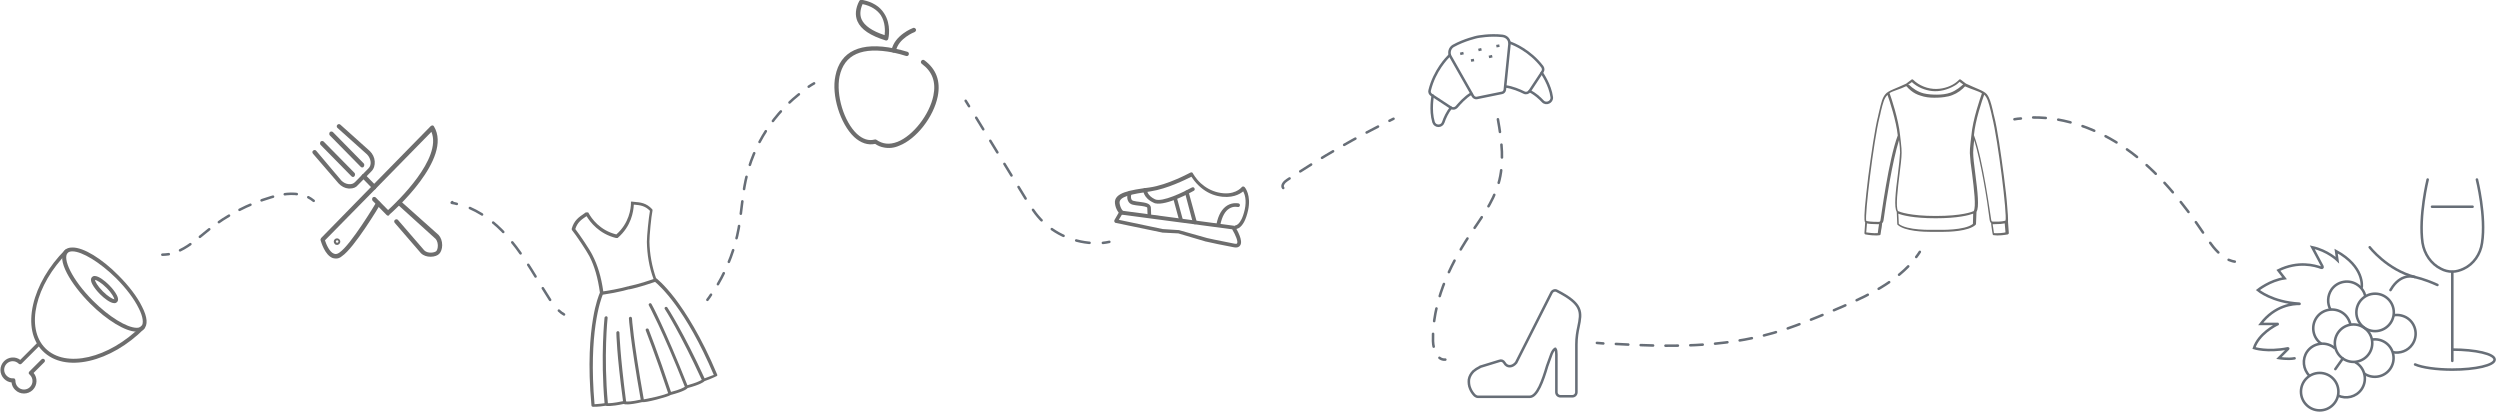 <?xml version="1.0" encoding="utf-8"?>
<!-- Generator: Adobe Illustrator 19.0.0, SVG Export Plug-In . SVG Version: 6.00 Build 0)  -->
<svg version="1.1" id="Ebene_1" xmlns="http://www.w3.org/2000/svg" xmlns:xlink="http://www.w3.org/1999/xlink" x="0px" y="0px"
	 viewBox="0 0 974.7 160.7" width="974.7" height="160.7" style="enable-background:new 0 0 974.7 160.7;" xml:space="preserve">
<style type="text/css">
	.st0{fill:#6D6D6D;}
	.st1{fill:none;stroke:#676E77;stroke-linecap:round;stroke-miterlimit:10;}
	.st2{fill:none;stroke:#676E77;stroke-linecap:round;stroke-miterlimit:10;stroke-dasharray:4.686,4.686;}
	.st3{fill:none;stroke:#676E77;stroke-miterlimit:10;}
	.st4{fill:none;stroke:#676E77;stroke-linecap:round;stroke-linejoin:round;stroke-miterlimit:10;}
	.st5{fill:none;stroke:#676E77;stroke-linecap:round;stroke-miterlimit:10;stroke-dasharray:5.372,5.372;}
	.st6{fill:none;stroke:#676E77;stroke-linecap:round;stroke-miterlimit:10;stroke-dasharray:4.852,4.852;}
	.st7{fill:none;stroke:#676E77;stroke-linecap:round;stroke-miterlimit:10;stroke-dasharray:5.275,5.275;}
	.st8{fill:none;stroke:#676E77;stroke-linecap:round;stroke-miterlimit:10;stroke-dasharray:4.838,4.838;}
	.st9{fill:none;stroke:#676E77;stroke-linecap:round;stroke-miterlimit:10;stroke-dasharray:4.907,4.907;}
	.st10{fill:none;stroke:#676E77;stroke-linecap:round;stroke-miterlimit:10;stroke-dasharray:5;}
</style>
<g id="XMLID_14_">
	<g id="XMLID_462_">
		<g id="XMLID_478_">
			<g id="XMLID_479_">
				<g id="XMLID_480_">
					<path id="XMLID_460_" class="st0" d="M15,133.5c-0.2,0-0.4,0.1-0.5,0.2l-6.6,6.6c-1.9-1.4-4.6-1.2-6.3,0.5
						c-1.9,1.9-1.9,5,0,6.9c0.8,0.8,1.8,1.3,2.9,1.4c0.1,1.1,0.6,2.1,1.4,2.9c1.9,1.9,5,1.9,6.9,0c1.8-1.8,1.9-4.7,0.3-6.6l4.2-4.2
						c0.3-0.3,0.3-0.8,0-1.1c-0.3-0.3-0.8-0.3-1.1,0l-4.8,4.8c-0.2,0.2-0.2,0.4-0.2,0.6c0,0.2,0.1,0.4,0.3,0.5
						c0.1,0.1,0.2,0.1,0.2,0.2c1.3,1.3,1.3,3.4,0,4.7c-1.3,1.3-3.4,1.3-4.7,0c-0.7-0.7-1-1.6-1-2.6c0-0.2-0.1-0.4-0.2-0.6
						c-0.2-0.2-0.4-0.2-0.6-0.2c-1,0.1-1.9-0.3-2.6-1c-1.3-1.3-1.3-3.4,0-4.7c1.3-1.3,3.4-1.3,4.7,0c0.3,0.3,0.8,0.3,1.1,0l7.1-7.1
						c0.3-0.3,0.3-0.8,0-1.1C15.4,133.6,15.2,133.5,15,133.5z"/>
				</g>
			</g>
		</g>
		<g id="XMLID_474_">
			<path id="XMLID_475_" class="st0" d="M46.2,107.4c4,4,7.3,8.3,9.2,12.2c2.1,4.1,2.3,7.1,0.7,8.7c-0.7,0.7-1.6,1-2.9,1
				c-4.2,0-11.5-4.4-18-10.9c-7.5-7.5-13.5-17.3-9.9-20.9c0.7-0.7,1.6-1,2.9-1C32.5,96.4,39.7,100.8,46.2,107.4z M55.1,127.2
				c1-1,0.7-3.7-1-7c-1.8-3.7-5-7.9-8.9-11.8C39,102.3,32,98,28.2,98c-0.8,0-1.4,0.2-1.8,0.6c-2.1,2.1,1.5,10.3,9.9,18.7
				c6.2,6.2,13.2,10.5,17,10.5C54.1,127.8,54.7,127.6,55.1,127.2z"/>
		</g>
		<g id="XMLID_469_">
			<path id="XMLID_470_" class="st0" d="M42.5,111.1c0.5,0.5,4.9,5,3.1,6.7c-0.2,0.2-0.5,0.4-1,0.4c-1.6,0-4-1.9-5.6-3.5
				c-0.5-0.5-4.9-5-3.1-6.7c0.2-0.2,0.5-0.4,1-0.4h0C38.5,107.6,40.9,109.5,42.5,111.1z M41.5,112.2c-2-2-3.8-3-4.5-3.1
				c0.1,0.6,0.9,2.3,3.1,4.5c2,2,3.8,3,4.5,3.1C44.5,116.1,43.7,114.4,41.5,112.2z"/>
		</g>
		<g id="XMLID_463_">
			<path id="XMLID_449_" class="st0" d="M25.9,97.2c-0.2,0-0.4,0.1-0.5,0.2c-6.4,6.4-10.8,14-12.5,21.4c-1.7,7.5-0.4,14,3.8,18.1
				c4.2,4.2,10.6,5.5,18.1,3.8c7.4-1.7,15-6.1,21.4-12.5c0.3-0.3,0.3-0.8,0-1.1c-0.3-0.3-0.8-0.3-1.1,0
				c-12.7,12.7-29.5,16.6-37.4,8.7c-7.9-7.9-4-24.7,8.7-37.4c0.3-0.3,0.3-0.8,0-1.1C26.3,97.3,26.1,97.2,25.9,97.2z"/>
		</g>
	</g>
	<g id="XMLID_485_">
		<g id="XMLID_514_">
			<g id="XMLID_524_">
				<path id="XMLID_483_" class="st0" d="M151.3,84.1c-0.2,0-0.4-0.1-0.6-0.3l-5.4-5.5c-0.3-0.3-0.3-0.9,0-1.3
					c0.3-0.3,0.9-0.3,1.2,0l4.8,4.9c3.5-3.2,21.2-20.1,16.9-30.5c-8.4,8.6-24,24.5-24,24.5l-1.2-1.3c0,0,16.7-17,24.9-25.4
					c0.2-0.2,0.5-0.3,0.7-0.3c0.3,0,0.5,0.2,0.6,0.4c7.5,12.5-16.3,33.5-17.3,34.3C151.7,84,151.5,84.1,151.3,84.1z"/>
			</g>
			<g id="XMLID_522_">
				<path id="XMLID_482_" class="st0" d="M131,100.8c-0.5,0-0.9-0.1-1.3-0.2c-3.1-1.2-4.5-6.3-4.7-6.9c-0.1-0.3,0-0.6,0.2-0.9
					l17.7-18.1c0.3-0.3,0.9-0.3,1.2,0c0.3,0.3,0.3,0.9,0,1.3l-17.4,17.7c0.5,1.6,1.8,4.6,3.5,5.2c0.7,0.3,1.4,0.1,2.1-0.4
					c4.5-3,14.3-19.4,14.4-19.6c0.2-0.4,0.8-0.5,1.2-0.3c0.4,0.3,0.5,0.8,0.3,1.2c-0.4,0.7-10.1,16.9-14.9,20.1
					C132.5,100.6,131.7,100.8,131,100.8z"/>
			</g>
			<g id="XMLID_515_">
				<path id="XMLID_516_" class="st0" d="M131.4,95.5L131.4,95.5c-0.3,0-0.7-0.1-0.9-0.4c-0.5-0.5-0.5-1.3,0-1.8
					c0.5-0.5,1.3-0.5,1.8,0c0.5,0.5,0.5,1.3,0,1.8C132.1,95.3,131.8,95.5,131.4,95.5z M131.4,93.7c-0.1,0-0.3,0.1-0.3,0.1
					c-0.2,0.2-0.2,0.5,0,0.7c0.2,0.2,0.5,0.2,0.7,0c0.2-0.2,0.2-0.5,0-0.7C131.7,93.7,131.5,93.7,131.4,93.7L131.4,93.7z"/>
			</g>
		</g>
		<g id="XMLID_486_">
			<g id="XMLID_512_">
				<path id="XMLID_476_" class="st0" d="M167.9,100.1c-1.4,0-2.8-0.4-3.8-1.4c0,0,0,0,0,0l-10.2-11.8c-0.3-0.4-0.3-0.9,0.1-1.2
					c0.4-0.3,0.9-0.3,1.2,0.1l10.2,11.8c1.4,1.4,4.1,0.9,4.7,0.3c0.3-0.3,0.6-1.1,0.6-2.1c0-0.6-0.1-1.8-0.9-2.7l-14.7-13.3
					c-0.4-0.3-0.4-0.9-0.1-1.3c0.3-0.4,0.9-0.4,1.2-0.1L171,91.6c0,0,0,0,0,0c0.9,1,1.4,2.4,1.4,4c0,1.4-0.5,2.7-1.1,3.3
					C170.7,99.6,169.4,100.1,167.9,100.1z"/>
			</g>
			<g id="XMLID_510_">
				<path id="XMLID_472_" class="st0" d="M136.4,73.5c-0.2,0-0.4,0-0.5,0c-1.4-0.1-2.8-0.8-3.9-2c0,0,0,0,0,0L122,59.9
					c-0.3-0.4-0.3-0.9,0.1-1.2c0.4-0.3,0.9-0.3,1.2,0.1l9.8,11.6c0.8,0.8,1.8,1.3,2.9,1.4c1,0.1,1.8-0.2,2.4-0.8l5.3-5.4
					c0.6-0.6,0.9-1.5,0.8-2.5c-0.1-1-0.6-2.1-1.4-2.9l-11.5-10.3c-0.4-0.3-0.4-0.9-0.1-1.2c0.3-0.4,0.9-0.4,1.2-0.1l11.5,10.3
					c0,0,0,0,0,0c1.1,1.1,1.8,2.5,1.9,4c0.1,1.5-0.3,2.9-1.3,3.9l-5.3,5.4C138.8,73.1,137.7,73.5,136.4,73.5z"/>
			</g>
			<g id="XMLID_491_">
				<path id="XMLID_471_" class="st0" d="M141.2,65.3c-0.2,0-0.4-0.1-0.6-0.3l-12-12.2c-0.3-0.3-0.3-0.9,0-1.3
					c0.3-0.3,0.9-0.3,1.2,0l12,12.2c0.3,0.3,0.3,0.9,0,1.3C141.7,65.2,141.5,65.3,141.2,65.3z"/>
			</g>
			<g id="XMLID_489_">
				<path id="XMLID_468_" class="st0" d="M137.6,69c-0.2,0-0.4-0.1-0.6-0.3l-12-12.2c-0.3-0.3-0.3-0.9,0-1.3c0.3-0.3,0.9-0.3,1.2,0
					l12,12.2c0.3,0.3,0.3,0.9,0,1.3C138.1,68.9,137.9,69,137.6,69z"/>
			</g>
			<g id="XMLID_487_">
				<path id="XMLID_461_" class="st0" d="M145.9,73.9c-0.2,0-0.4-0.1-0.6-0.3l-4.1-4.2c-0.3-0.3-0.3-0.9,0-1.3
					c0.3-0.3,0.9-0.3,1.2,0l4.1,4.2c0.3,0.3,0.3,0.9,0,1.3C146.3,73.8,146.1,73.9,145.9,73.9z"/>
			</g>
		</g>
	</g>
	<path id="XMLID_488_" class="st0" d="M279.6,146c-6.3-15-12.4-24.3-16.4-29.6c-4.4-5.7-7.2-7.8-7.3-7.9c0,0-0.1,0-0.1,0
		c-1.6-4.6-2.5-9.4-2.6-14.3c0-2.3,0.7-9.8,1.2-12.1c0-0.2,0-0.4-0.1-0.5c-2.3-2.5-4.6-2.7-7-2.9c-0.3,0-0.6-0.1-0.9-0.1
		c0,0,0,0,0,0c0,0,0,0-0.1,0c0,0,0,0,0,0c0,0,0,0-0.1,0c0,0,0,0,0,0c0,0,0,0-0.1,0c0,0,0,0,0,0c0,0,0,0-0.1,0c0,0,0,0,0,0
		c0,0,0,0,0,0c0,0,0,0,0,0c0,0,0,0,0,0.1c0,0,0,0,0,0.1c0,0,0,0,0,0c0,0,0,0,0,0c0,0,0,0,0,0c0,0.1,0,0.2,0,0.3
		c0,2.2-0.7,7.9-5.7,12.3c-6.5-1.6-9.7-6.3-10.8-8.3c-0.1-0.1-0.1-0.2-0.2-0.3c0,0,0,0,0,0c0,0,0,0,0,0c0,0,0,0,0,0c0,0,0,0-0.1,0
		c0,0,0,0-0.1,0c0,0,0,0,0,0c0,0,0,0-0.1,0c0,0,0,0,0,0c0,0,0,0-0.1,0c0,0,0,0-0.1,0c0,0,0,0-0.1,0c0,0,0,0-0.1,0c0,0,0,0-0.1,0
		c0,0,0,0,0,0c0,0,0,0-0.1,0c0,0,0,0,0,0c-0.2,0.2-0.5,0.3-0.7,0.5c-1.9,1.3-3.9,2.6-4.8,5.9c0,0.2,0,0.4,0.1,0.5
		c1.5,1.8,5.7,8.1,6.8,10.2c2,3.9,3.3,8.4,4.1,14.2c-0.3,0.7-1.7,4-2.7,10.2c-1.1,6.5-2.1,17.6-0.6,33.8c0,0.3,0.3,0.5,0.6,0.5
		c0.1,0,1.9,0.1,4.9-0.4c0.3,0.1,1.9,0.4,7.1-0.7c0.3,0.2,1.8,0.5,7.1-0.7c0,0,0,0,0,0c0,0,0,0,0,0c0.7,0.1,2.6-0.2,5.7-1
		c0,0,0,0,0,0c0,0,0,0,0,0c3-0.8,4.9-1.4,5.5-1.8c0,0,0,0,0,0c0,0,0,0,0,0c5.3-1.4,6.4-2.4,6.6-2.7c5.2-1.4,6.3-2.4,6.6-2.7
		c2.9-1,4.5-1.9,4.6-1.9C279.6,146.6,279.8,146.3,279.6,146z M224.3,89.3c0.8-2.6,2.4-3.7,4.2-4.9c0.1,0,0.1-0.1,0.2-0.1
		c1.4,2.3,4.9,6.9,11.5,8.5c0.1,0,0.2,0,0.3,0c0,0,0,0,0.1,0c0,0,0,0,0.1,0c0.1,0,0.2-0.1,0.2-0.1c5.2-4.5,6.1-10.2,6.2-12.9
		c0.1,0,0.2,0,0.3,0c2.1,0.2,4.1,0.4,6,2.4c-0.5,2.7-1.2,9.8-1.2,12.1c0.1,5,0.9,9.9,2.6,14.5c-5.7,2-9.4,2.7-9.4,2.7
		c-0.1,0-0.1,0-0.2,0.1c-0.1,0-0.1,0-0.2,0c0,0-3.7,1.1-9.8,2c-0.8-5.7-2.2-10.2-4.2-14.1C230,97.4,226,91.5,224.3,89.3z
		 M274.7,147.5c-8.2-17.9-14.4-27.5-14.5-27.6c-0.2-0.3-0.5-0.3-0.8-0.2c-0.3,0.2-0.4,0.5-0.2,0.8c0.1,0.1,6.2,9.7,14.4,27.6
		c-0.5,0.3-2,1.1-5.6,2.1c-8.9-22.4-13.9-31.6-14-31.7c-0.2-0.3-0.5-0.4-0.8-0.2c-0.3,0.2-0.4,0.5-0.2,0.8c0,0.1,5.1,9.2,14,31.7
		c-0.5,0.3-1.8,1.1-5.4,2c-5.2-15.6-8.7-24.3-8.7-24.4c-0.1-0.3-0.5-0.4-0.8-0.3c-0.3,0.1-0.5,0.5-0.3,0.8c0,0.1,3.5,8.8,8.7,24.4
		c-0.5,0.2-1.8,0.7-4.7,1.4c0,0,0,0,0,0c0,0,0,0,0,0c-3,0.7-4.3,0.9-4.8,1c-4.2-23.7-4.6-31.5-4.6-31.6c0-0.3-0.3-0.6-0.6-0.6
		c-0.3,0-0.6,0.3-0.6,0.6c0,0.1,0.4,8,4.6,31.7c-3.6,0.8-5.1,0.8-5.7,0.7c-2.4-18.5-2.6-26.7-2.6-26.8c0-0.3-0.3-0.6-0.6-0.6
		c-0.3,0-0.6,0.3-0.6,0.6c0,0.1,0.1,8.3,2.6,26.7c-3.7,0.8-5.3,0.8-5.9,0.8c-1.7-18.5-0.1-33.2-0.1-33.3c0-0.3-0.2-0.6-0.5-0.6
		c-0.3,0-0.6,0.2-0.7,0.5c0,0.1-1.6,14.8,0,33.4c-1.9,0.3-3.2,0.3-3.9,0.4c-2.4-27.8,2.4-40.7,3.2-42.7c6.3-0.9,10-2.1,10.2-2.1
		c0,0,0.1,0,0.1,0c0,0,0.1,0,0.1,0c0.2,0,4-0.8,10-2.9c1.7,1.4,12,10.5,22.9,36.3C277.7,146.3,276.5,146.9,274.7,147.5z"/>
	<g id="XMLID_251_">
		<g id="XMLID_74_">
			<path id="XMLID_77_" class="st1" d="M63.3,99.3c0.8,0,1.7-0.1,2.5-0.2"/>
			<path id="XMLID_76_" class="st2" d="M70.2,97.6c4-1.9,7.6-5.2,11.1-8c7.2-5.8,15.6-10.1,24.4-12.7c3.9-1.2,8.4-1.9,12.3-0.8"/>
			<path id="XMLID_75_" class="st1" d="M120.2,76.9c0.7,0.4,1.4,0.8,2.1,1.4"/>
		</g>
	</g>
	<g id="XMLID_17_">
		<g id="XMLID_96_">
			<path id="XMLID_23_" class="st0" d="M344.6,57.5c-1.2-0.2-2.4-0.7-3.4-1.4c-2.8,0.6-5.6-0.3-8.2-2.7c-5.4-5.1-8.9-16.2-7.3-23.8
				c1.9-9.7,9.9-13.4,23-10.7c1.8,0.4,3.6,0.8,5.1,1.3c0.4,0.1,0.7,0.6,0.5,1.1c-0.1,0.4-0.6,0.7-1.1,0.5c-1.5-0.5-3.1-0.9-4.9-1.3
				c-12.2-2.4-19.2,0.7-21,9.4c-1.4,7.1,1.7,17.5,6.8,22.3c2.3,2.1,4.6,2.8,6.9,2.2c0.3-0.1,0.5,0,0.7,0.1c2.4,1.7,5.1,2,8.2,0.8
				c6.1-2.4,12.5-10.6,14-18c1.1-5.3-0.4-9.4-4.5-12.4c-0.4-0.3-0.5-0.8-0.2-1.2c0.3-0.4,0.8-0.5,1.2-0.2c4.6,3.4,6.4,8.1,5.2,14.1
				c-1.6,8-8.3,16.6-15,19.2C348.6,57.7,346.5,57.9,344.6,57.5z"/>
		</g>
		<g id="XMLID_92_">
			<path id="XMLID_22_" class="st0" d="M348.3,20.5c-0.5-0.1-0.8-0.5-0.7-1c1.2-5.8,8.1-8.5,8.4-8.6c0.4-0.2,0.9,0.1,1.1,0.5
				c0.2,0.4-0.1,0.9-0.5,1.1c-0.1,0-6.4,2.5-7.3,7.4C349.2,20.3,348.8,20.6,348.3,20.5z"/>
		</g>
		<g id="XMLID_18_">
			<path id="XMLID_19_" class="st0" d="M345.4,15.8C345.4,15.8,345.4,15.7,345.4,15.8c-6.1-1.9-9.7-4.3-11.1-7.5
				c-1-2.3-0.8-5,0.7-7.9c0.2-0.3,0.5-0.5,0.9-0.5c0.2,0,0.4,0.1,0.5,0.1c3.8,0.8,6.6,2.5,8.3,5.2c2.9,4.4,1.7,9.8,1.6,10
				c-0.1,0.2-0.2,0.4-0.4,0.5C345.8,15.8,345.6,15.8,345.4,15.8z M336.3,1.6c-1,2.3-1.1,4.2-0.4,5.9c1.1,2.5,4.1,4.6,9,6.2
				c0.2-1.6,0.3-5-1.5-7.8C341.9,3.8,339.6,2.3,336.3,1.6z"/>
		</g>
	</g>
	<g id="XMLID_256_">
		<g id="XMLID_281_">
			<g id="XMLID_325_">
				<path id="XMLID_326_" class="st0" d="M474.9,95.2c-3.2-0.7-4.6-1-4.6-1c0,0,0,0-0.1,0L459.4,91l-6-0.3c0,0-0.1,0-0.1,0L435,86.9
					c-0.2,0-0.4-0.2-0.5-0.4c-0.1-0.2-0.1-0.5,0-0.7l1.9-3.3c0.1-0.3,0.4-0.4,0.7-0.4L481,88c0.2,0,0.4,0.2,0.5,0.3
					c0.8,1.3,3.3,5.6,2,7.4c-0.3,0.5-1,1-2.5,0.7C478.5,95.9,476.5,95.5,474.9,95.2z M470.6,92.8c0.3,0.1,3.6,0.8,10.7,2.2
					c0.5,0.1,0.9,0.1,1-0.1c0.5-0.7-0.6-3.3-1.9-5.5l-43-5.7l-1.2,2l17.1,3.6l6.1,0.4c0.1,0,0.1,0,0.2,0L470.6,92.8z"/>
			</g>
			<g id="XMLID_323_">
				<path id="XMLID_234_" class="st0" d="M436.9,83.6c-0.1,0-0.2-0.1-0.3-0.2c-0.1-0.1-1.6-1.5-1.9-4.1c-0.5-4.2,5.9-5.2,13.4-6.2
					c7.3-1,15.9-5.8,16-5.8c0.2-0.1,0.4-0.1,0.6-0.1c0.2,0.1,0.3,0.2,0.4,0.4c0,0,1,1.9,3,3.8c2,1.8,4.2,3,6.7,3.6
					c6.4,1.5,9.1-1.8,9.3-2c0.1-0.2,0.3-0.3,0.6-0.3c0.2,0,0.4,0.1,0.6,0.3c0.1,0.1,2.6,3.1,1.3,9c-0.8,3.6-2,5.9-3.6,6.9
					c-1.1,0.6-1.9,0.4-2,0.4l0.4-1.4l0,0c0,0,2.4,0.4,3.9-6.2c0.8-3.7,0-6-0.6-7.1c-1.3,1.1-4.5,3-10,1.8c-2.7-0.6-5.2-2-7.3-4
					c-1.5-1.4-2.4-2.8-2.9-3.5c-2.2,1.1-9.4,4.7-15.9,5.7c-7.5,1.1-12.4,2-12.1,4.6c0.3,2.1,1.4,3.2,1.5,3.2c0.3,0.3,0.3,0.7,0,1
					C437.4,83.6,437.2,83.7,436.9,83.6z"/>
			</g>
			<g id="XMLID_321_">
				<path id="XMLID_93_" class="st0" d="M450.5,79.3c-0.3-0.1-0.5-0.1-0.8-0.3c-4.1-1.9-4-4.9-4-5c0-0.4,0.4-0.7,0.8-0.7
					c0.4,0,0.7,0.4,0.7,0.8c0,0.1,0,2.1,3.1,3.6c2.8,1.3,11.3-2.9,14.4-4.6c0.4-0.2,0.8-0.1,1,0.3c0.2,0.4,0.1,0.8-0.3,1
					C464.4,75,454.9,80.2,450.5,79.3z"/>
			</g>
			<g id="XMLID_317_">
				<path id="XMLID_48_" class="st0" d="M474.9,88.2c-0.4-0.1-0.7-0.5-0.6-0.9c0.7-3.5,2.1-5.9,4.2-7.2c2.2-1.3,4.3-0.8,4.4-0.8
					c0.4,0.1,0.6,0.5,0.5,0.9c-0.1,0.4-0.5,0.6-0.9,0.5c-0.1,0-1.6-0.4-3.2,0.6c-1.7,1-2.8,3.1-3.5,6.2
					C475.7,88.1,475.3,88.3,474.9,88.2z"/>
			</g>
			<g id="XMLID_297_">
				<path id="XMLID_47_" class="st0" d="M465.7,87.4c-0.3-0.1-0.5-0.3-0.6-0.5L462,75.2c-0.1-0.4,0.1-0.8,0.5-0.9
					c0.4-0.1,0.8,0.1,0.9,0.5l3.2,11.7c0.1,0.4-0.1,0.8-0.5,0.9C465.9,87.5,465.8,87.5,465.7,87.4z"/>
			</g>
			<g id="XMLID_289_">
				<path id="XMLID_16_" class="st0" d="M460.3,86.3c-0.3-0.1-0.5-0.3-0.6-0.5l-2.2-8.1c-0.1-0.4,0.1-0.8,0.5-0.9
					c0.4-0.1,0.8,0.1,0.9,0.5l2.2,8.1c0.1,0.4-0.1,0.8-0.5,0.9C460.5,86.4,460.4,86.4,460.3,86.3z"/>
			</g>
		</g>
		<g id="XMLID_257_">
			<path id="XMLID_15_" class="st0" d="M448,84.8c-0.3-0.1-0.6-0.4-0.6-0.7c0,0,0-1.6-0.1-3.1c0-0.4-2.1-0.7-3.1-0.8
				c-0.9-0.1-1.8-0.2-2.6-0.4c-0.8-0.2-1.4-0.7-1.7-1.3c-0.8-1.4-0.2-3.2-0.2-3.4c0.1-0.4,0.5-0.6,0.9-0.5c0.4,0.1,0.6,0.5,0.5,0.9
				c-0.1,0.4-0.3,1.5,0,2.2c0.2,0.3,0.4,0.5,0.8,0.6c0.7,0.2,1.6,0.3,2.4,0.4c2.1,0.3,4.2,0.5,4.4,2.2c0.1,1.5,0.1,3.1,0.1,3.2
				c0,0.4-0.3,0.7-0.7,0.7C448.1,84.8,448,84.8,448,84.8z"/>
		</g>
	</g>
	<g id="XMLID_332_">
		<g id="XMLID_340_">
			<line id="XMLID_329_" class="st3" x1="569.3" y1="21" x2="570.6" y2="20.7"/>
			<line id="XMLID_328_" class="st3" x1="573.5" y1="23.6" x2="574.7" y2="23.4"/>
			<line id="XMLID_327_" class="st3" x1="577.6" y1="19.2" x2="576.4" y2="19.5"/>
			<line id="XMLID_324_" class="st3" x1="580.5" y1="22.2" x2="581.8" y2="21.9"/>
			<line id="XMLID_322_" class="st3" x1="584.6" y1="17.8" x2="583.4" y2="18"/>
		</g>
		<g id="XMLID_333_">
			<path id="XMLID_318_" class="st4" d="M565.2,21.5c-1.1,1.1-5.9,6-7.8,13.7c-0.2,0.7,0.1,1.4,0.7,1.8l7.6,5
				c0.7,0.5,1.7,0.3,2.2-0.3c1.2-1.4,3.3-3.8,5.7-5.2"/>
			<path id="XMLID_312_" class="st4" d="M575.9,14.4c0,0-5,1.1-9.3,3.5c-1.4,0.8-1.9,2.7-1.1,4.1l8.8,15.5c0.3,0.5,0.9,0.8,1.5,0.7
				l4.9-1l4.9-1c0.6-0.1,1-0.6,1.1-1.2l1.8-17.7c0.2-1.7-1-3.1-2.7-3.3C580.9,13.4,575.9,14.4,575.9,14.4z"/>
			<path id="XMLID_293_" class="st4" d="M558.6,37.3c0,0-1.1,5.6,0.3,10.3c0.6,1.9,3.2,1.9,3.8,0.1c0.6-1.8,1.6-3.9,3-5.7"/>
			<path id="XMLID_279_" class="st4" d="M588.6,16.6c1.5,0.5,7.9,3.1,12.7,9.4c0.4,0.6,0.5,1.3,0.1,1.9l-5,7.6
				c-0.5,0.7-1.4,1-2.2,0.6c-1.6-0.8-4.6-2.1-7.3-2.4"/>
			<path id="XMLID_249_" class="st4" d="M601.1,28.4c0,0,3.3,4.7,3.9,9.5c0.2,1.9-2.2,3-3.5,1.6c-1.3-1.4-3-2.9-5.1-4"/>
		</g>
	</g>
	<g id="XMLID_356_">
		<line id="XMLID_2607_" class="st4" x1="956.1" y1="106" x2="956.1" y2="140.7"/>
		<g id="XMLID_361_">
			<path id="XMLID_354_" class="st3" d="M924.8,132.4c1.8-0.3,3.7,0.1,5.3,1.2c3.3,2.3,4.1,6.9,1.8,10.2c-2.3,3.3-6.9,4.1-10.2,1.8"
				/>
			<circle id="XMLID_352_" class="st3" cx="917.6" cy="133.8" r="7.3"/>
			<path id="XMLID_351_" class="st3" d="M905,134c-3.3-2.3-4.1-6.9-1.8-10.2c2.3-3.3,6.9-4.1,10.2-1.8c1.6,1.1,2.6,2.8,3,4.6"/>
			<path id="XMLID_350_" class="st3" d="M900.4,146.5c-2.5-2.5-2.9-6.5-0.9-9.4c2.3-3.3,6.9-4.1,10.2-1.8c0.3,0.2,0.5,0.4,0.7,0.6"
				/>
			<path id="XMLID_349_" class="st3" d="M918.2,141.2c0.2,0.1,0.5,0.3,0.7,0.4c3.3,2.3,4.1,6.9,1.8,10.2c-2.1,3-6,3.9-9.2,2.4"/>
			<circle id="XMLID_348_" class="st3" cx="904.4" cy="152.7" r="7.3"/>
			<circle id="XMLID_347_" class="st3" cx="926" cy="121.8" r="7.3"/>
			<path id="XMLID_344_" class="st3" d="M908.6,120.7c-1.3-2.4-1.2-5.4,0.4-7.8c2.3-3.3,6.9-4.1,10.2-1.8c1.6,1.1,2.6,2.7,3,4.4"/>
			<path id="XMLID_343_" class="st3" d="M933.3,122.9c1.8-0.3,3.8,0.1,5.4,1.2c3.3,2.3,4.1,6.9,1.8,10.2c-1.7,2.5-4.8,3.6-7.6,3"/>
			<line id="XMLID_341_" class="st1" x1="913.4" y1="139.8" x2="910.5" y2="143.9"/>
			<path id="XMLID_339_" class="st1" d="M920.8,111.9c0,0,1.2-7.9-10-14l0.5,3.5c0,0-3.8-3.7-9.8-5l4,7.5c0.2,0.3-0.2,0.7-0.5,0.5
				c-2.4-0.9-9-2.8-16.7,1l2.4,3.1c-5.7,0.8-10.4,4.6-10.4,4.6s5.5,4.7,16.2,5.3c0.1,0,0.1,0.1,0,0.1c-2.4-0.1-9.6,0.5-15.1,7.8
				l6.6,0c0,0,0.1,0.1,0,0.1c-1.1,0.5-7.4,3.8-9.2,9.3c0,0,5.1,1.7,13.2,0.1c0.1,0,0.2,0.1,0.1,0.2l-3.6,3.6c0,0,3.5,0.6,6.1,0.1"/>
			<path id="XMLID_338_" class="st1" d="M950.3,111.1c-2.4-1.1-5.5-2.3-8.8-3.1c-10.8-2.8-17.6-11.6-17.6-11.6"/>
			<path id="XMLID_337_" class="st1" d="M932,113.1l0.9-1.4c3.9-5.4,8.6-3.7,8.6-3.7"/>
		</g>
		<g id="XMLID_358_">
			<path id="XMLID_336_" class="st4" d="M965.7,70c0,0,3.6,14.4,2,24.7c-0.6,4.4-3.3,8.3-7.2,10.1c-1.3,0.6-2.8,1.1-4.4,1.1
				c-1.6,0-3.1-0.4-4.4-1.1c-3.9-1.9-6.5-5.8-7.2-10.1c-1.5-10.4,2-24.7,2-24.7"/>
			<line id="XMLID_334_" class="st4" x1="948.2" y1="80.6" x2="964" y2="80.6"/>
		</g>
		<path id="XMLID_330_" class="st4" d="M956.1,136.3c9.1,0,16.5,1.7,16.5,3.9c0,2.2-7.4,3.9-16.5,3.9c-6.2,0-11.7-0.8-14.5-2"/>
	</g>
	<path id="XMLID_360_" class="st3" d="M596.4,154.7l-20.2,0c-0.4,0-0.8-0.2-1.2-0.5c-0.8-0.8-1.4-1.7-1.8-2.7
		c-0.5-1.1-0.6-2.4-0.5-3.5c0.2-1.2,0.8-2.3,1.8-3.3c0.7-0.6,1.5-1.1,2.5-1.6l0,0l0.1-0.1l7.5-2.3c0.7-0.3,1.5,0,1.9,0.7
		c1.1,2,3.2,1.7,4.6,0l13.8-27.3h0v0c0.4-0.8,1.4-1.1,2.1-0.7c10.2,5.2,9.6,8.3,8.4,14.1c-0.4,1.8-0.8,4.1-0.8,6.8v18.6v0
		c0,0.9-0.7,1.6-1.6,1.6h-4.6h0c-0.9,0-1.6-0.7-1.6-1.6v-14.7c0-1.1-0.1-1.8-0.4-2.2l-0.1,0c-0.5,0.3-1,1-1.4,2
		c-0.5,1.3-1.1,3-1.7,4.7C601.5,148.5,599.3,154.7,596.4,154.7L596.4,154.7z"/>
	<path id="XMLID_375_" class="st0" d="M782.6,80.8c-0.2-3.1-0.7-7.3-1.3-12c-1.1-8.4-2.6-18.9-3.8-23.4c-0.2-0.8-0.4-1.5-0.5-2.2
		c-0.8-3.3-1.3-5.1-2.4-6.5c-1.2-1.4-4.4-2.3-8.1-4.1c-0.2-0.1-0.9-0.7-2.1-1.6c-0.2-0.1-0.4-0.1-0.6,0.1c-1.9,2-4.8,3.2-7.6,3.5
		c-3.2,0.4-6.8-0.6-9.4-2.7c-0.3-0.3-0.6-0.5-0.9-0.8c-0.2-0.2-0.4-0.2-0.6-0.1c-1.2,0.9-2,1.5-2.1,1.6c-3.7,1.8-7,2.7-8.1,4.1
		c-1.2,1.4-1.6,3.2-2.4,6.5c-0.2,0.7-0.3,1.4-0.5,2.2c-1.2,4.6-2.7,15.1-3.8,23.4c-0.6,4.7-1,8.9-1.3,12c-0.4,5.3-0.1,5.7,0.1,5.9
		l-0.3,4.2c0,0.2,0.1,0.4,0.4,0.5c0.1,0,1.9,0.4,4.1,0.4c0.4,0,0.9,0,1.4-0.1c0.2,0,0.4-0.2,0.4-0.4c0.1-1.1,0.3-1.9,0.4-2.5
		c0.1-0.8,0.2-1.3,0.2-1.8c0.3-0.2,0.5-0.6,0.6-1.4c1-7.4,3.4-22.7,6-31c0.2,1.6,0.4,3.8,0.4,4.8c-0.1,1.9-0.4,4.9-0.8,8.1
		c-1,7.7-1.6,13.3-0.5,15.1c0,0.4,0.1,2,0.2,4.8c0,0.1,0.1,0.2,0.2,0.3c2.8,2.5,10.3,2.7,12.9,2.7c0.5,0,0.9,0,0.9,0h1.4l1.3,0
		c0.1,0,0.4,0,0.9,0c2.7,0,10.1-0.2,12.9-2.7c0.1-0.1,0.1-0.2,0.2-0.3l0.2-4.8c1.1-1.8,0.5-7.4-0.5-15.1c-0.4-3.2-0.8-6.1-0.8-8.1
		c0-1,0.2-3.2,0.4-4.8c2.6,8.3,5.1,23.5,6,31c0.1,0.7,0.3,1.1,0.6,1.4c0,0.5,0.1,1,0.2,1.8c0.1,0.7,0.2,1.5,0.4,2.5
		c0,0.2,0.2,0.4,0.4,0.4c0.5,0,0.9,0.1,1.4,0.1c2.2,0,4-0.4,4.1-0.4c0.2-0.1,0.4-0.3,0.4-0.5l-0.3-4.2
		C782.8,86.5,783.1,86.2,782.6,80.8z M745.4,32c2.1,2,5.1,3.2,7.9,3.5c2.9,0.3,6-0.5,8.6-2c0.8-0.4,1.5-1,2.1-1.6
		c0.6,0.5,1.1,0.8,1.4,1c0,0-1.6,1.4-1.8,1.5c-1,0.7-2,1.3-3.1,1.7c-1.7,0.6-3.5,0.8-5.3,0.8c-1.7,0-3.5-0.1-5.2-0.5
		c-2.3-0.6-4.1-1.8-5.8-3.4c0,0-0.2-0.2-0.3-0.2C744.4,32.8,744.8,32.5,745.4,32z M732.4,88.7c-0.1,0.6-0.2,1.3-0.3,2.2
		c-1.9,0.1-3.7-0.2-4.5-0.3l0.3-3.5c0.8,0.2,2.1,0.3,3.9,0.3c0.2,0,0.3,0,0.5,0l0,0c0.1,0,0.2,0,0.3,0
		C732.5,87.8,732.5,88.2,732.4,88.7z M733.2,85.6c-0.1,0.9-0.3,0.9-1,0.9l0,0c-2.7,0-4.1-0.2-4.6-0.4c0,0,0,0,0,0c0,0,0,0,0,0
		c-0.6-2.2,2.9-31.3,5.2-40.4c0.2-0.8,0.4-1.5,0.5-2.2c0.9-3.6,1.3-5.2,2.6-6.5c0.8,2.2,3.4,10.1,4,15.8
		C736.3,62.3,733.4,84.7,733.2,85.6z M769.2,87.3c-3.2,2.6-13,2.3-13.1,2.3h-1.4h0l-1.3,0c-0.1,0-9.9,0.3-13.1-2.3
		c-0.1-1.9-0.1-3.2-0.2-4c1.5,0.6,5.8,1.8,14.6,1.8c0,0,0,0,0,0c0,0,0,0,0,0c8.7,0,13-1.2,14.6-1.8L769.2,87.3z M769.5,82.3
		c-0.6,0.3-4.6,1.9-14.8,1.9c-10,0-14.1-1.6-14.7-1.9c-1-1.6-0.1-8.7,0.6-14.5c0.4-3.2,0.8-6.2,0.8-8.2c0.1-1.7-0.6-6.6-0.6-6.9
		c-0.6-6.2-3.5-14.8-4.1-16.4c1.1-0.8,4.1-1.5,6.5-2.7c0.1,0,0.7,0.6,0.7,0.7c0.4,0.3,0.7,0.7,1.1,1c1.1,0.9,2.4,1.6,3.8,2
		c1.7,0.6,3.5,0.8,5.3,0.8c1.8,0,3.6-0.1,5.3-0.5c0,0,0,0,0.1,0c2.2-0.5,4.2-1.6,5.8-3.1c0.1-0.1,0.8-0.9,0.9-0.8
		c2.4,1.1,5.4,1.9,6.5,2.7c-0.6,1.7-3.6,10.3-4.1,16.4c0,0.3-0.7,5.2-0.6,6.9c0.1,2,0.4,5,0.9,8.2C769.6,73.5,770.5,80.7,769.5,82.3
		z M769.6,52.7c0.5-5.7,3.2-13.6,4-15.8c1.3,1.3,1.7,3,2.6,6.5c0.2,0.7,0.3,1.4,0.5,2.2c2.3,9.1,5.9,38.3,5.2,40.4c0,0,0,0,0,0
		c0,0,0,0,0,0c-0.5,0.2-1.9,0.5-4.6,0.4l0,0c-0.7,0-0.9,0-1-0.9C776.1,84.7,773.2,62.3,769.6,52.7z M777.4,90.9
		c-0.1-0.9-0.2-1.6-0.3-2.2c-0.1-0.5-0.2-1-0.2-1.3c0.1,0,0.2,0,0.3,0l0,0c0.2,0,0.3,0,0.5,0c1.7,0,3-0.1,3.9-0.3l0.3,3.5
		C781.1,90.8,779.3,91,777.4,90.9z"/>
	<g id="XMLID_368_">
		<g id="XMLID_69_">
			<path id="XMLID_72_" class="st1" d="M176.4,78.9c0-0.3-0.5,0.2-0.2,0.2c0.6,0.1,1.3,0.2,1.9,0.4"/>
			<path id="XMLID_71_" class="st5" d="M183.2,81.1c6.2,2.7,11.6,7.3,15.9,12.6c5.9,7.1,10.3,15.4,15.3,23.1
				c0.5,0.8,1.1,1.6,1.6,2.3"/>
			<path id="XMLID_70_" class="st1" d="M217.9,121.1c0.6,0.6,1.3,1.1,2,1.5"/>
		</g>
	</g>
	<g id="XMLID_376_">
		<g id="XMLID_60_">
			<path id="XMLID_63_" class="st1" d="M275.8,116.9c0.5-0.7,1-1.3,1.4-2"/>
			<path id="XMLID_62_" class="st6" d="M279.9,110.8c3.9-6.7,6.7-14.1,8.1-21.8c1.1-6.2,1.4-12.5,2.7-18.6
				c2.9-14,11.2-26.7,22.7-35.1"/>
			<path id="XMLID_61_" class="st1" d="M315.3,33.8c0.7-0.5,1.4-0.9,2.1-1.3"/>
		</g>
	</g>
	<g id="XMLID_377_">
		<g id="XMLID_55_">
			<path id="XMLID_58_" class="st1" d="M376.5,39.3c0.4,0.7,0.9,1.4,1.3,2.1"/>
			<path id="XMLID_57_" class="st7" d="M380.6,45.9c6.1,10,12.3,20.1,18.4,30.1c2,3.3,4,6.6,6.6,9.4c5.5,6,13.7,9.4,21.8,9.4"/>
			<path id="XMLID_56_" class="st1" d="M430,94.7c0.8-0.1,1.7-0.2,2.5-0.4"/>
		</g>
	</g>
	<g id="XMLID_588_">
		<g id="XMLID_98_">
			<path id="XMLID_101_" class="st1" d="M622.6,133.7c0.8,0.1,1.7,0.1,2.5,0.2"/>
			<path id="XMLID_100_" class="st8" d="M630,134.1c20.7,1.2,41.6,1.4,61.4-4.3c7.8-2.2,15.3-5.4,22.8-8.5
				c11.4-4.8,23.4-10,31.4-19.2"/>
			<path id="XMLID_99_" class="st1" d="M747.1,100.2c0.5-0.7,1-1.3,1.4-2"/>
		</g>
	</g>
	<g id="XMLID_589_">
		<g id="XMLID_103_">
			<path id="XMLID_106_" class="st1" d="M785.4,46.5c0.8-0.1,1.6-0.3,2.5-0.3"/>
			<path id="XMLID_105_" class="st9" d="M792.7,45.8c12.8-0.1,25.5,4.7,36.1,12.1c12.6,8.8,22.3,21.1,30.9,33.9c2,3,4.2,6.2,7.1,8.2
				"/>
			<path id="XMLID_104_" class="st1" d="M868.9,101.3c0.8,0.3,1.6,0.6,2.4,0.7"/>
		</g>
	</g>
	<path id="XMLID_282_" class="st10" d="M500.3,73.3c-0.8-1,0.4-2.4,1.5-3.1c13.3-8.9,27.1-16.8,41.5-23.9"/>
	<path id="XMLID_283_" class="st10" d="M584,46.5c1.5,8.3,2.6,17.1,0.2,25.2c-2.2,7.4-7,13.7-11.3,20.1
		c-8.1,12.3-14.5,26.5-14.2,41.2c0.1,3.3,1.6,7.5,4.8,7.2"/>
</g>
</svg>
